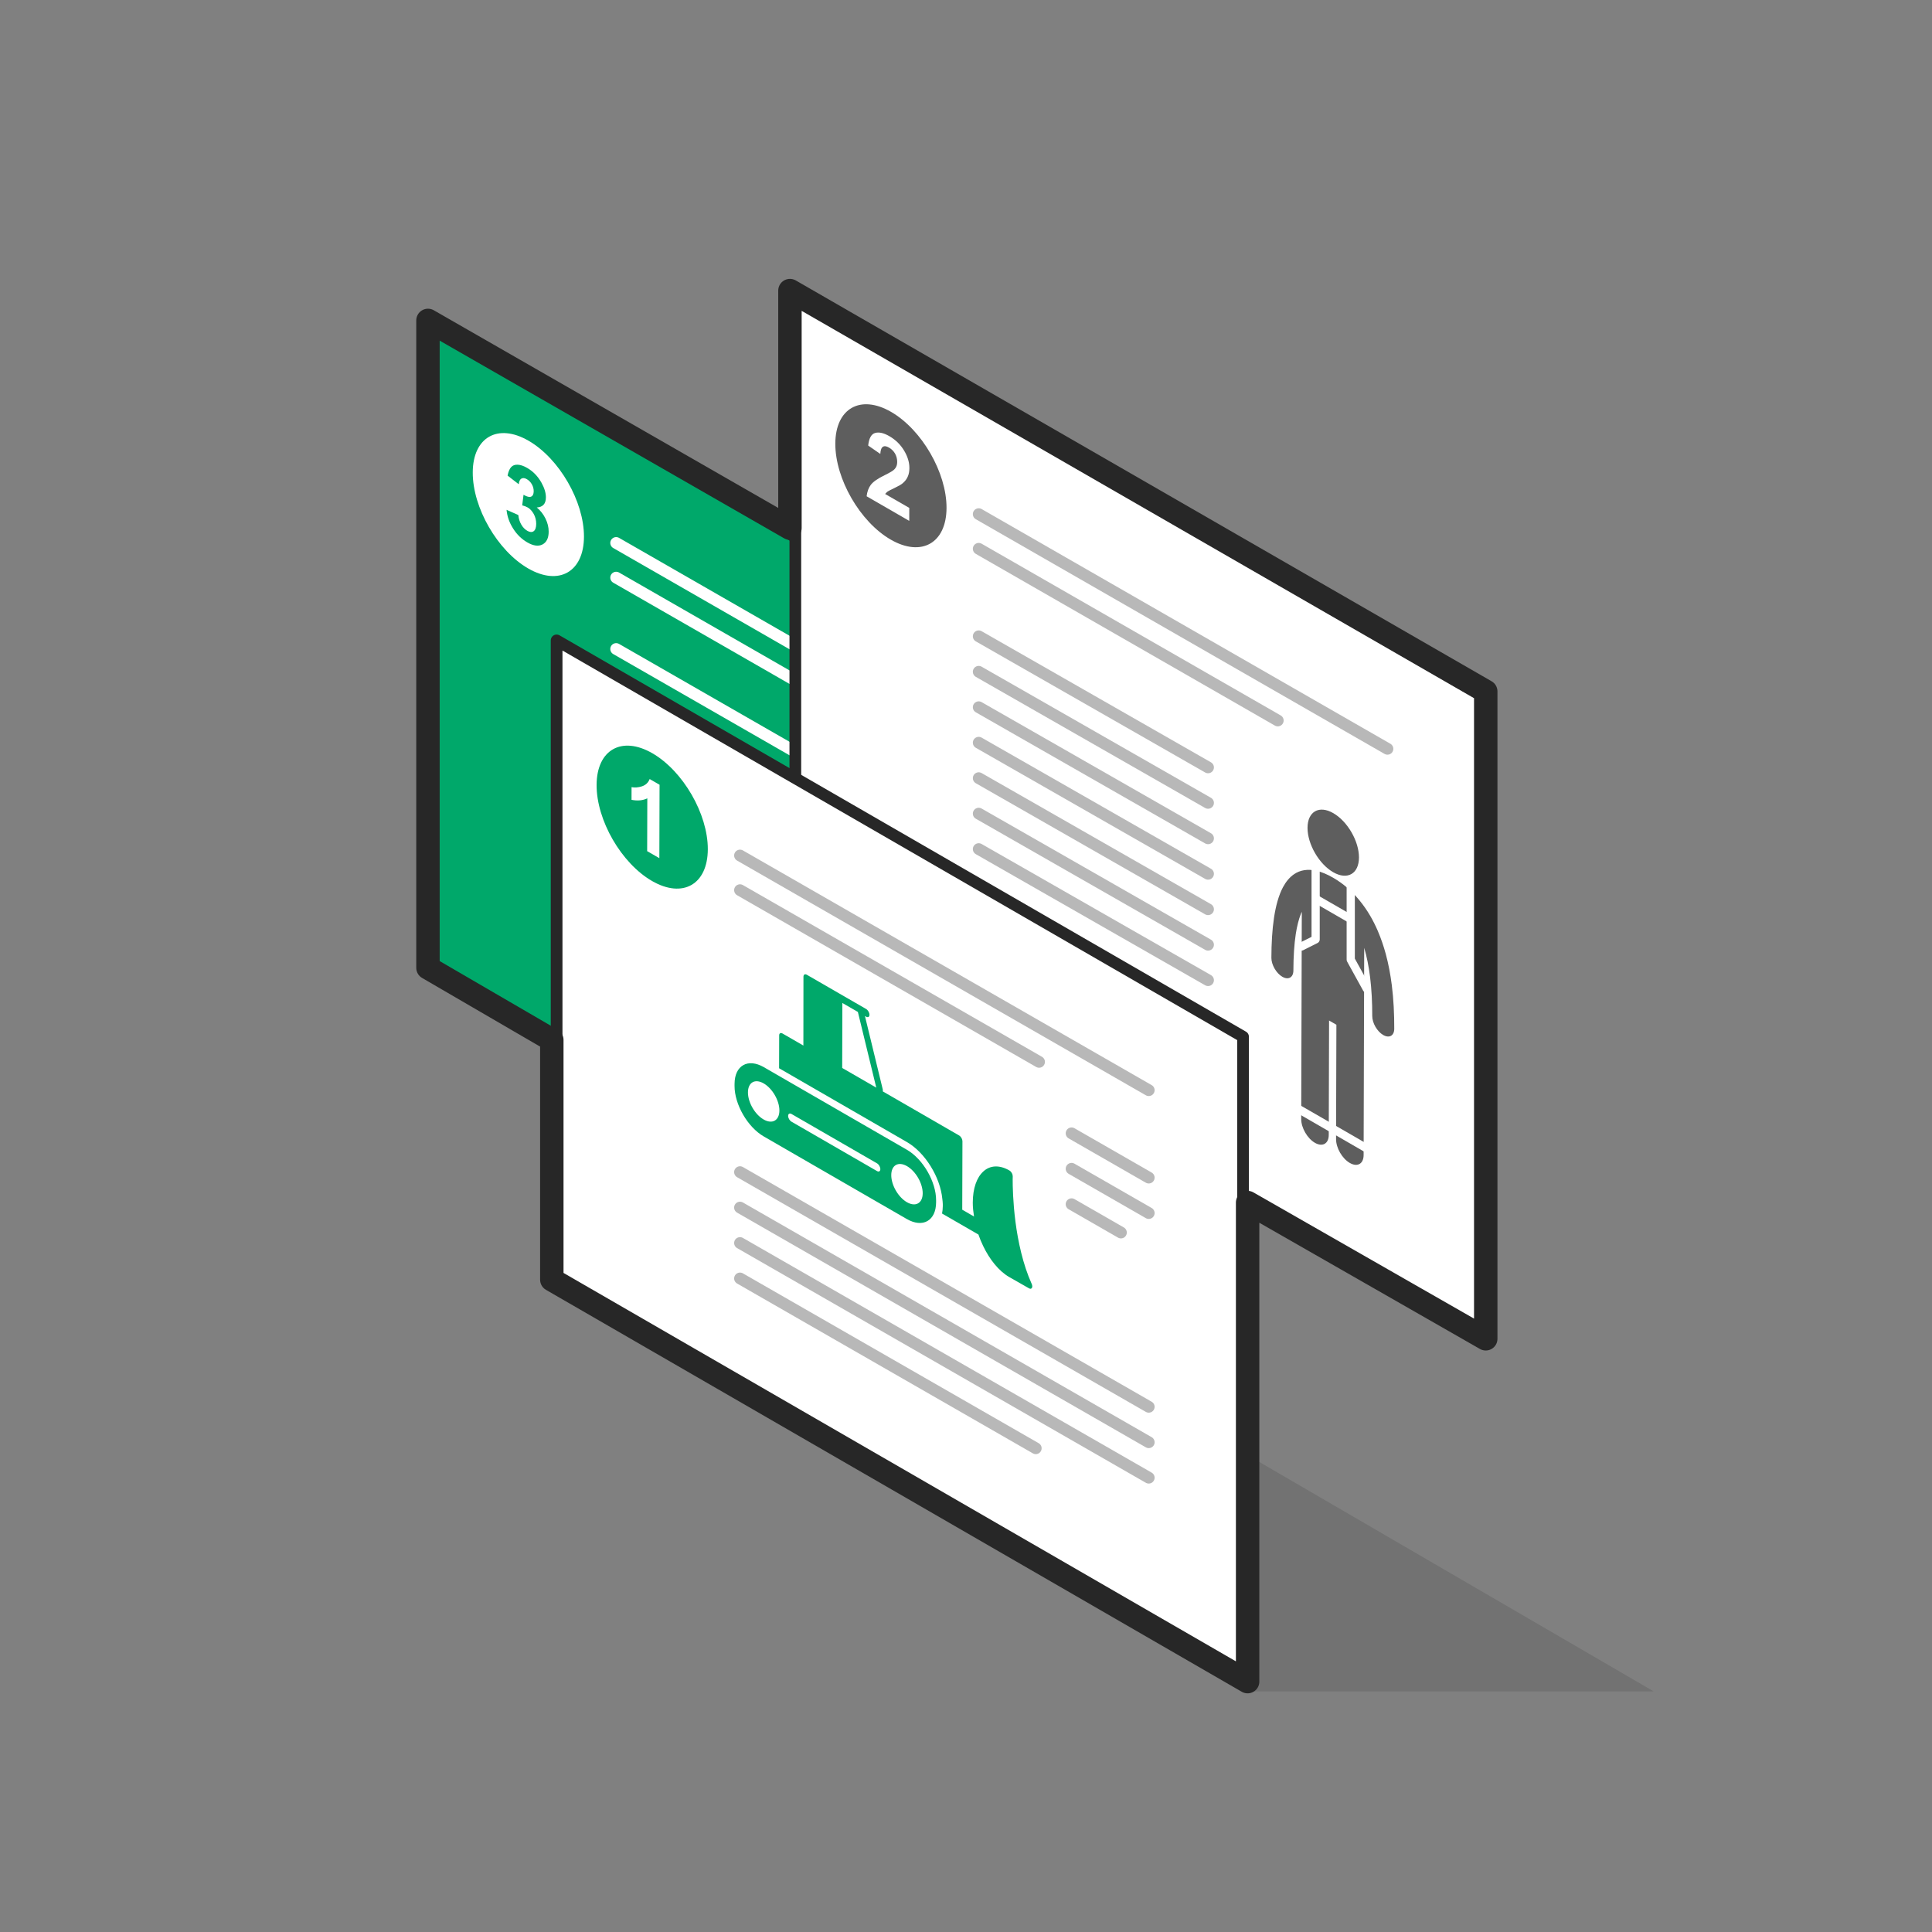 <?xml version="1.0" encoding="UTF-8"?>
<svg width="165px" height="165px" viewBox="0 0 165 165" version="1.1" xmlns="http://www.w3.org/2000/svg" xmlns:xlink="http://www.w3.org/1999/xlink">
    <rect x="0" y="0" width="165" height="165" fill="#808080" stroke="none"/>
    <!-- Generator: Sketch 54.1 (76490) - https://sketchapp.com -->
    <title>ill/small-doc-1</title>
    <desc>Created with Sketch.</desc>
    <g id="ill/small-doc-1" stroke="none" stroke-width="1" fill="none" fill-rule="evenodd">
        <g id="2-pic_1" transform="translate(36, 24)">
            <polygon id="Path" fill="#FFFFFF" points="11.577 64.991 1 58.837 1 3.548 31.914 21.289 31.914 1 91.338 35.231 91.338 90.521 71.001 78.886 71.001 119.8 11.577 85.473"></polygon>
            <polygon id="Path" fill="#000000" fill-rule="nonzero" opacity="0.11" points="70.208 100.078 105.231 120.451 70.359 120.451"></polygon>
            <polygon id="Path" fill="#00A86A" fill-rule="nonzero" points="11.32 64.713 0.743 58.366 0.743 3.942 31.705 21.923 31.705 42.212 11.512 30.77"></polygon>
            <polyline id="Path" stroke="#272727" stroke-linecap="round" stroke-linejoin="round" points="31.736 21.769 0.96 4 0.96 58.424 11.284 64.385"></polyline>
            <path d="M9.137,13.638 C11.76,15.152 13.881,18.821 13.873,21.835 C13.864,24.849 11.729,26.06 9.106,24.546 C6.488,23.034 4.366,19.366 4.375,16.352 C4.383,13.337 6.519,12.127 9.137,13.638 Z" id="Path" fill="#FFFFFF" fill-rule="nonzero"></path>
            <path d="M16.621,22.37 L31.739,31.051" id="Path" stroke="#FFFFFF" stroke-linecap="round" stroke-linejoin="round"></path>
            <path d="M16.621,25.33 L31.798,34.044" id="Path" stroke="#FFFFFF" stroke-linecap="round" stroke-linejoin="round"></path>
            <path d="M16.621,31.426 L31.798,40.14" id="Path" stroke="#FFFFFF" stroke-linecap="round" stroke-linejoin="round"></path>
            <path d="M9.02,15.961 C9.531,16.255 9.938,16.677 10.246,17.228 C10.496,17.678 10.623,18.096 10.622,18.479 C10.62,19.027 10.358,19.311 9.842,19.341 C10.151,19.593 10.396,19.904 10.582,20.277 C10.768,20.655 10.86,21.025 10.859,21.403 C10.858,21.951 10.68,22.311 10.335,22.497 C9.985,22.679 9.552,22.621 9.036,22.324 C8.545,22.04 8.143,21.65 7.82,21.135 C7.497,20.626 7.311,20.095 7.263,19.542 L8.266,19.985 C8.299,20.298 8.382,20.567 8.524,20.807 C8.661,21.044 8.833,21.217 9.034,21.333 C9.245,21.455 9.427,21.47 9.575,21.369 C9.718,21.265 9.793,21.053 9.794,20.737 C9.794,20.438 9.726,20.161 9.589,19.907 C9.447,19.65 9.276,19.46 9.074,19.344 C8.942,19.267 8.785,19.205 8.598,19.159 L8.713,18.254 C8.724,18.26 8.735,18.267 8.746,18.273 C9.014,18.428 9.215,18.476 9.357,18.416 C9.505,18.349 9.579,18.194 9.58,17.952 C9.581,17.743 9.527,17.542 9.419,17.356 C9.312,17.169 9.17,17.025 8.988,16.92 C8.811,16.818 8.659,16.803 8.535,16.873 C8.407,16.941 8.333,17.101 8.303,17.355 L7.35,16.619 C7.415,16.283 7.519,16.038 7.653,15.895 C7.786,15.745 7.973,15.678 8.214,15.687 C8.455,15.697 8.725,15.79 9.02,15.961 Z" id="Path" fill="#00A86A" fill-rule="nonzero"></path>
            <polyline id="Path" stroke="#272727" stroke-linecap="round" stroke-linejoin="round" points="70.355 78.151 90.548 89.809 90.548 35.385 31.924 1.539 31.924 42.404"></polyline>
            <path d="M40.101,11.176 C42.724,12.691 44.846,16.359 44.837,19.374 C44.829,22.388 42.693,23.599 40.07,22.084 C37.452,20.573 35.331,16.904 35.339,13.89 C35.348,10.876 37.483,9.665 40.101,11.176 Z" id="Path" fill="#5E5E5E" fill-rule="nonzero"></path>
            <path d="M47.585,19.908 L82.495,39.953" id="Path" stroke="#B8B8B8" stroke-linecap="round" stroke-linejoin="round"></path>
            <path d="M47.585,45.487 L67.173,56.685" id="Path" stroke="#B8B8B8" stroke-linecap="round" stroke-linejoin="round"></path>
            <path d="M47.585,48.514 L67.173,59.712" id="Path" stroke="#B8B8B8" stroke-linecap="round" stroke-linejoin="round"></path>
            <path d="M47.585,39.429 L67.173,50.627" id="Path" stroke="#B8B8B8" stroke-linecap="round" stroke-linejoin="round"></path>
            <path d="M47.585,42.456 L67.173,53.654" id="Path" stroke="#B8B8B8" stroke-linecap="round" stroke-linejoin="round"></path>
            <path d="M47.585,33.371 L67.173,44.57" id="Path" stroke="#B8B8B8" stroke-linecap="round" stroke-linejoin="round"></path>
            <path d="M47.585,36.398 L67.173,47.597" id="Path" stroke="#B8B8B8" stroke-linecap="round" stroke-linejoin="round"></path>
            <path d="M47.585,30.34 L67.173,41.539" id="Path" stroke="#B8B8B8" stroke-linecap="round" stroke-linejoin="round"></path>
            <path d="M47.585,22.868 L73.128,37.534" id="Path" stroke="#B8B8B8" stroke-linecap="round" stroke-linejoin="round"></path>
            <path d="M39.953,13.25 C40.489,13.56 40.904,13.968 41.209,14.475 C41.515,14.982 41.667,15.482 41.665,15.973 C41.665,16.252 41.619,16.498 41.529,16.695 C41.445,16.904 41.304,17.087 41.112,17.255 C40.99,17.369 40.759,17.5 40.433,17.657 C40.106,17.814 39.895,17.92 39.805,17.978 C39.722,18.048 39.651,18.117 39.593,18.187 L41.656,19.377 L41.653,20.485 L38.013,18.384 C38.059,17.992 38.175,17.662 38.374,17.402 C38.573,17.142 38.964,16.868 39.547,16.587 C40.014,16.357 40.303,16.186 40.405,16.061 C40.553,15.904 40.624,15.702 40.624,15.46 C40.625,15.196 40.562,14.954 40.441,14.737 C40.314,14.524 40.142,14.351 39.924,14.226 C39.707,14.1 39.535,14.074 39.407,14.155 C39.279,14.228 39.201,14.433 39.181,14.767 L38.147,14.052 C38.213,13.436 38.406,13.077 38.732,12.979 C39.059,12.881 39.468,12.97 39.953,13.25 Z" id="Path" fill="#FFFFFF" fill-rule="nonzero"></path>
            <polygon id="Path" stroke="#272727" stroke-linecap="round" stroke-linejoin="round" points="70.161 118.964 70.161 64.54 11.537 30.693 11.537 85.117"></polygon>
            <path d="M19.714,40.331 C22.337,41.845 24.458,45.514 24.45,48.528 C24.441,51.542 22.306,52.753 19.683,51.239 C17.065,49.727 14.943,46.059 14.952,43.044 C14.96,40.03 17.096,38.819 19.714,40.331 Z" id="Path" fill="#00A86A" fill-rule="nonzero"></path>
            <path d="M20.329,43.021 L20.311,49.292 L19.27,48.691 L19.283,44.179 C18.9,44.367 18.451,44.411 17.935,44.308 L17.938,43.225 C18.206,43.279 18.506,43.256 18.826,43.156 C19.141,43.048 19.364,42.844 19.484,42.533 L20.329,43.021 Z" id="Path" fill="#FFFFFF" fill-rule="nonzero"></path>
            <g id="Group" transform="translate(26, 59)" fill="#00A86A" fill-rule="nonzero">
                <path d="M17.215,17.054 C17.667,17.837 17.949,18.717 17.946,19.505 L17.946,19.683 C17.944,20.47 17.658,21.023 17.203,21.282 C16.748,21.542 16.124,21.501 15.438,21.106 L3.224,14.054 C2.539,13.658 1.916,12.979 1.464,12.196 C1.012,11.413 0.731,10.532 0.733,9.745 L0.734,9.567 C0.736,8.78 1.021,8.227 1.476,7.968 C1.931,7.708 2.556,7.748 3.241,8.144 L15.455,15.196 C16.14,15.592 16.763,16.271 17.215,17.054 Z M15.453,19.673 C16.195,20.101 16.8,19.762 16.802,18.91 C16.804,18.057 16.203,17.022 15.461,16.593 C14.719,16.165 14.119,16.507 14.117,17.359 C14.115,18.212 14.711,19.244 15.453,19.673 L15.453,19.673 Z M3.213,12.606 C3.955,13.035 4.56,12.696 4.563,11.843 C4.565,10.99 3.964,9.955 3.222,9.527 C2.48,9.098 1.88,9.44 1.878,10.293 C1.875,11.146 2.471,12.178 3.213,12.606 L3.213,12.606 Z M12.9,17.013 C13.054,17.102 13.184,17.034 13.184,16.85 C13.185,16.667 13.056,16.444 12.902,16.355 L5.599,12.139 C5.439,12.047 5.31,12.121 5.31,12.304 C5.309,12.488 5.438,12.704 5.597,12.796 L12.9,17.013 L12.9,17.013 Z" id="Shape"></path>
                <path d="M26.108,26.643 C26.169,26.779 26.179,26.915 26.127,26.992 C26.081,27.078 25.983,27.087 25.874,27.024 L24.184,26.06 C23.298,25.548 22.511,24.554 21.962,23.407 C21.808,23.093 21.679,22.769 21.562,22.435 L18.454,20.64 C18.491,20.442 18.517,20.238 18.518,20.013 L18.518,19.835 C18.519,19.693 18.493,19.536 18.478,19.391 C18.303,17.546 17.023,15.443 15.457,14.538 L4.841,8.409 L4.537,8.234 L4.545,5.427 C4.545,5.344 4.571,5.27 4.628,5.243 C4.679,5.214 4.752,5.22 4.829,5.265 L6.612,6.294 L6.618,0.414 C6.619,0.325 6.65,0.26 6.702,0.225 C6.758,0.198 6.831,0.204 6.908,0.249 L11.969,3.171 C12.128,3.263 12.257,3.485 12.256,3.669 C12.256,3.847 12.127,3.92 11.967,3.828 L11.869,3.771 L13.394,10.05 L13.399,10.213 L19.913,13.974 C19.985,14.015 20.057,14.092 20.114,14.184 C20.165,14.273 20.196,14.38 20.196,14.463 L20.179,20.314 L21.184,20.894 C21.123,20.497 21.078,20.103 21.079,19.712 C21.082,18.48 21.421,17.555 21.98,17.047 C22.533,16.536 23.323,16.453 24.205,16.961 C24.282,17.006 24.359,17.086 24.41,17.181 C24.467,17.273 24.492,17.377 24.492,17.466 C24.492,17.47 24.487,17.551 24.486,17.717 C24.485,18.268 24.507,19.663 24.724,21.342 C24.941,23.015 25.359,24.983 26.108,26.643 Z M9.926,8.207 L12.837,9.888 L11.266,3.423 L9.941,2.659 L9.926,8.207 L9.926,8.207 Z" id="Shape"></path>
            </g>
            <path d="M27.198,49.063 L62.108,69.107" id="Path" stroke="#B8B8B8" stroke-linecap="round" stroke-linejoin="round"></path>
            <path d="M27.198,76.103 L62.108,96.147" id="Path" stroke="#B8B8B8" stroke-linecap="round" stroke-linejoin="round"></path>
            <path d="M27.198,79.13 L62.108,99.174" id="Path" stroke="#B8B8B8" stroke-linecap="round" stroke-linejoin="round"></path>
            <path d="M27.198,82.157 L62.108,102.201" id="Path" stroke="#B8B8B8" stroke-linecap="round" stroke-linejoin="round"></path>
            <path d="M27.198,85.183 L52.459,99.688" id="Path" stroke="#B8B8B8" stroke-linecap="round" stroke-linejoin="round"></path>
            <path d="M55.516,72.789 L62.108,76.574" id="Path" stroke="#B8B8B8" stroke-linecap="round" stroke-linejoin="round"></path>
            <path d="M55.516,75.816 L62.108,79.601" id="Path" stroke="#B8B8B8" stroke-linecap="round" stroke-linejoin="round"></path>
            <path d="M55.516,78.842 L59.733,81.264" id="Path" stroke="#B8B8B8" stroke-linecap="round" stroke-linejoin="round"></path>
            <path d="M27.198,52.022 L52.741,66.689" id="Path" stroke="#B8B8B8" stroke-linecap="round" stroke-linejoin="round"></path>
            <g id="Group" transform="translate(72, 45)">
                <g fill="#5E5E5E" fill-rule="nonzero" id="Path">
                    <path d="M5.871,0.447 C7.084,1.148 8.065,2.84 8.061,4.234 C8.057,5.627 7.07,6.189 5.857,5.489 C4.644,4.789 3.664,3.091 3.668,1.697 C3.672,0.304 4.659,-0.253 5.871,0.447 Z"></path>
                    <path d="M5.856,5.962 C6.709,6.454 7.462,7.11 8.102,7.894 C8.757,8.685 9.281,9.593 9.68,10.53 C9.949,11.159 10.166,11.805 10.347,12.461 C10.584,13.335 10.749,14.226 10.866,15.139 C11.019,16.353 11.078,17.603 11.074,18.859 C11.073,19.452 10.65,19.693 10.129,19.392 C9.614,19.095 9.194,18.367 9.195,17.775 C9.199,16.62 9.139,15.502 9.012,14.458 C8.9,13.548 8.73,12.701 8.508,11.95 L8.458,29.648 C8.456,30.395 7.928,30.696 7.278,30.32 C6.627,29.945 6.103,29.037 6.105,28.289 L6.133,18.517 L5.508,18.156 L5.481,27.929 C5.478,28.676 4.946,28.974 4.3,28.601 C3.65,28.226 3.126,27.318 3.128,26.571 L3.178,8.873 C3.152,8.93 3.126,8.98 3.105,9.034 C2.921,9.497 2.773,10.077 2.667,10.747 C2.529,11.649 2.463,12.714 2.46,13.886 C2.458,14.478 2.035,14.719 1.515,14.419 C1,14.121 0.579,13.393 0.581,12.801 C0.585,11.563 0.65,10.409 0.804,9.384 C0.959,8.358 1.201,7.468 1.573,6.766 C1.825,6.3 2.133,5.921 2.52,5.659 C3.032,5.308 3.689,5.19 4.455,5.375 C4.893,5.478 5.361,5.676 5.856,5.962 Z"></path>
                </g>
                <polyline id="Path" stroke="#FFFFFF" stroke-width="0.7" stroke-linecap="round" stroke-linejoin="round" points="4.36 4.64 4.36 11.227 3.15 11.834"></polyline>
                <polyline id="Path" stroke="#FFFFFF" stroke-width="0.7" stroke-linecap="round" stroke-linejoin="round" points="7.358 6.371 7.358 12.958 8.723 15.434"></polyline>
                <path d="M4.471,7.824 L7.268,9.438" id="Path" stroke="#FFFFFF" stroke-width="0.7" stroke-linecap="round" stroke-linejoin="round"></path>
                <path d="M2.179,25.298 L9.56,29.56" id="Path" stroke="#FFFFFF" stroke-width="0.7" stroke-linecap="round" stroke-linejoin="round"></path>
            </g>
            <polygon id="Path" stroke="#272727" stroke-width="2" stroke-linecap="round" stroke-linejoin="round" points="11.127 64.809 0.55 58.655 0.55 3.365 31.464 21.106 31.464 0.817 90.888 35.049 90.888 90.338 70.551 78.703 70.551 119.617 11.127 85.29"></polygon>
        </g>
    </g>
</svg>